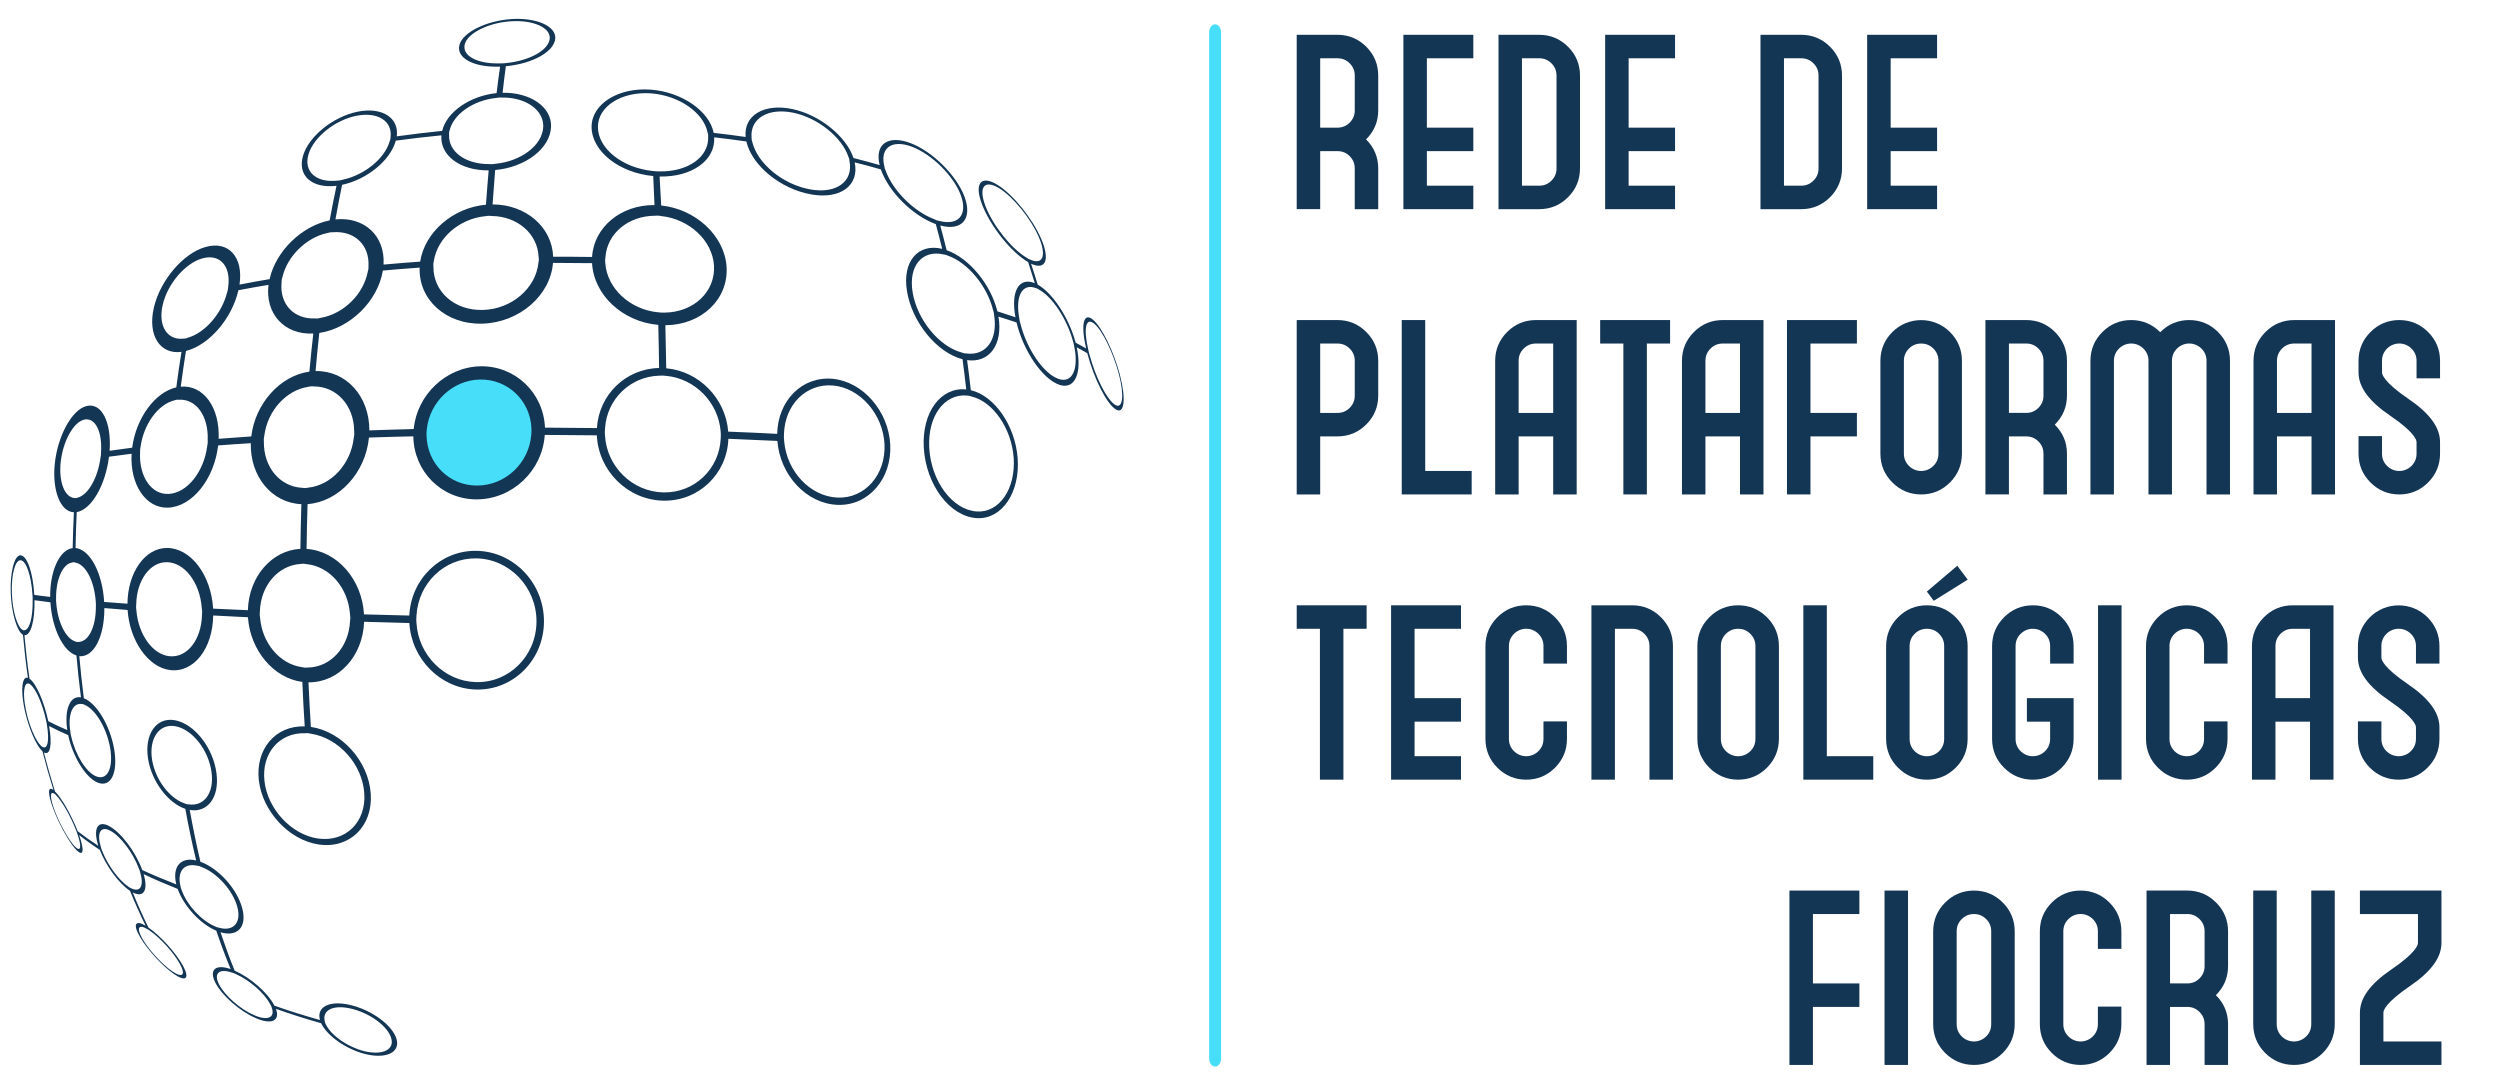 <?xml version="1.0" encoding="utf-8"?>
<!-- Generator: Adobe Illustrator 16.0.0, SVG Export Plug-In . SVG Version: 6.00 Build 0)  -->
<!DOCTYPE svg PUBLIC "-//W3C//DTD SVG 1.1//EN" "http://www.w3.org/Graphics/SVG/1.1/DTD/svg11.dtd">
<svg version="1.1"
	 id="Layer_1" sodipodi:docname="logo_plataformas.svg" inkscape:version="0.91 r13725" xmlns:cc="http://creativecommons.org/ns#" xmlns:inkscape="http://www.inkscape.org/namespaces/inkscape" xmlns:dc="http://purl.org/dc/elements/1.1/" xmlns:svg="http://www.w3.org/2000/svg" xmlns:rdf="http://www.w3.org/1999/02/22-rdf-syntax-ns#" xmlns:sodipodi="http://sodipodi.sourceforge.net/DTD/sodipodi-0.dtd"
	 xmlns="http://www.w3.org/2000/svg" xmlns:xlink="http://www.w3.org/1999/xlink" x="0px" y="0px" width="230px" height="100px"
	 viewBox="35 5 230 100" enable-background="new 35 5 230 100" xml:space="preserve">
<g>
	<g>
		<path fill="#143655" d="M158.048,8.201h-3.75v16.042h2.16v-5.339h1.59c0.443,0,0.812,0.153,1.125,0.465
			c0.312,0.313,0.465,0.682,0.465,1.125v3.75h2.16v-3.75c0-1.029-0.371-1.92-1.1-2.65c-0.006-0.007-0.014-0.012-0.021-0.02
			c0.007-0.007,0.015-0.013,0.021-0.02c0.729-0.73,1.1-1.622,1.1-2.65v-3.204c0-1.029-0.371-1.92-1.1-2.65
			C159.968,8.571,159.076,8.201,158.048,8.201z M156.458,10.362h1.59c0.443,0,0.812,0.153,1.125,0.464
			c0.312,0.314,0.465,0.682,0.465,1.125v3.204c0,0.443-0.153,0.812-0.465,1.125c-0.313,0.312-0.682,0.464-1.125,0.464h-1.59V10.362z
			"/>
		<polygon fill="#143655" points="170.545,22.083 166.272,22.083 166.272,18.904 170.545,18.904 170.545,16.744 166.272,16.744 
			166.272,10.362 170.545,10.362 170.545,8.201 164.113,8.201 164.113,24.243 170.545,24.243 		"/>
		<path fill="#143655" d="M179.26,23.144c0.73-0.729,1.1-1.622,1.1-2.65v-8.542c0-1.029-0.369-1.92-1.1-2.65
			c-0.729-0.729-1.621-1.1-2.649-1.1h-3.749v16.042h3.749C177.639,24.243,178.53,23.874,179.26,23.144z M178.199,20.494
			c0,0.443-0.153,0.812-0.465,1.125c-0.313,0.311-0.682,0.464-1.124,0.464h-1.59V10.362h1.59c0.442,0,0.811,0.153,1.124,0.464
			c0.312,0.314,0.465,0.682,0.465,1.125V20.494z"/>
		<polygon fill="#143655" points="189.105,22.083 184.834,22.083 184.834,18.904 189.105,18.904 189.105,16.744 184.834,16.744 
			184.834,10.362 189.105,10.362 189.105,8.201 182.674,8.201 182.674,24.243 189.105,24.243 		"/>
		<path fill="#143655" d="M203.365,23.144c0.73-0.729,1.1-1.622,1.1-2.65v-8.542c0-1.029-0.369-1.92-1.1-2.65
			c-0.729-0.729-1.621-1.1-2.65-1.1h-3.75v16.042h3.75C201.744,24.243,202.636,23.874,203.365,23.144z M202.305,20.494
			c0,0.443-0.153,0.812-0.466,1.125c-0.313,0.311-0.681,0.464-1.124,0.464h-1.589V10.362h1.589c0.443,0,0.812,0.153,1.124,0.464
			c0.313,0.314,0.466,0.682,0.466,1.125V20.494z"/>
		<polygon fill="#143655" points="213.212,22.083 208.941,22.083 208.941,18.904 213.212,18.904 213.212,16.744 208.941,16.744 
			208.941,10.362 213.212,10.362 213.212,8.201 206.779,8.201 206.779,24.243 213.212,24.243 		"/>
		<path fill="#143655" d="M158.048,34.445h-3.75v16.043h2.16v-5.339h1.59c1.028,0,1.92-0.371,2.65-1.1
			c0.729-0.73,1.1-1.622,1.1-2.65v-3.204c0-1.029-0.371-1.92-1.1-2.65C159.968,34.815,159.076,34.445,158.048,34.445z
			 M156.458,36.606h1.59c0.443,0,0.812,0.153,1.125,0.464c0.312,0.313,0.465,0.682,0.465,1.125v3.204
			c0,0.443-0.153,0.812-0.465,1.125c-0.313,0.311-0.682,0.464-1.125,0.464h-1.59V36.606z"/>
		<polygon fill="#143655" points="170.394,48.327 166.121,48.327 166.121,34.445 163.96,34.445 163.96,50.488 170.394,50.488 		"/>
		<path fill="#143655" d="M174.715,45.149h3.179v5.339h2.161V34.445h-3.751c-1.028,0-1.92,0.37-2.648,1.1
			c-0.729,0.73-1.1,1.621-1.1,2.65v12.293h2.159V45.149z M176.304,36.606h1.59v6.382h-3.179v-4.793c0-0.443,0.152-0.812,0.465-1.125
			C175.492,36.759,175.86,36.606,176.304,36.606z"/>
		<polygon fill="#143655" points="184.35,50.488 186.511,50.488 186.511,36.606 188.647,36.606 188.647,34.445 182.215,34.445 
			182.215,36.606 184.35,36.606 		"/>
		<path fill="#143655" d="M191.9,45.149h3.18v5.339h2.16V34.445h-3.75c-1.028,0-1.919,0.37-2.649,1.1
			c-0.729,0.73-1.101,1.621-1.101,2.65v12.293h2.16V45.149z M193.49,36.606h1.59v6.382h-3.18v-4.793
			c0-0.443,0.155-0.812,0.466-1.125C192.679,36.759,193.047,36.606,193.49,36.606z"/>
		<polygon fill="#143655" points="199.402,50.488 201.563,50.488 201.563,45.149 205.835,45.149 205.835,42.988 201.563,42.988 
			201.563,36.606 205.835,36.606 205.835,34.445 199.402,34.445 		"/>
		<path fill="#143655" d="M209.098,35.545c-0.729,0.73-1.101,1.621-1.101,2.65v8.543c0,1.028,0.371,1.92,1.101,2.65
			c0.73,0.73,1.621,1.101,2.649,1.101c1.029,0,1.921-0.371,2.65-1.101c0.73-0.729,1.1-1.622,1.1-2.65v-8.543
			c0-1.029-0.369-1.92-1.1-2.65C212.938,34.085,210.557,34.085,209.098,35.545z M210.158,38.195c0-0.443,0.154-0.812,0.465-1.125
			c0.313-0.312,0.681-0.464,1.124-0.464c0.444,0,0.813,0.153,1.125,0.464c0.313,0.313,0.465,0.682,0.465,1.125v8.543
			c0,0.443-0.152,0.812-0.465,1.125c-0.627,0.623-1.623,0.623-2.249,0c-0.311-0.313-0.465-0.682-0.465-1.125V38.195z"/>
		<path fill="#143655" d="M219.821,45.149h1.588c0.445,0,0.813,0.153,1.126,0.464c0.312,0.313,0.464,0.681,0.464,1.125v3.75h2.161
			v-3.75c0-1.029-0.371-1.92-1.101-2.65c-0.004-0.007-0.012-0.013-0.02-0.02c0.008-0.007,0.016-0.012,0.02-0.019
			c0.729-0.73,1.101-1.622,1.101-2.65v-3.204c0-1.029-0.371-1.92-1.101-2.65s-1.621-1.1-2.65-1.1h-3.75v16.043h2.162V45.149z
			 M222.999,41.398c0,0.443-0.152,0.812-0.464,1.125c-0.313,0.311-0.681,0.464-1.126,0.464h-1.588v-6.382h1.588
			c0.445,0,0.813,0.153,1.126,0.464c0.312,0.313,0.464,0.682,0.464,1.125V41.398z"/>
		<path fill="#143655" d="M236.41,34.445c-1.028,0-1.92,0.37-2.65,1.1c-0.006,0.005-0.012,0.012-0.02,0.02
			c-0.008-0.008-0.012-0.015-0.02-0.02c-0.729-0.73-1.622-1.1-2.65-1.1c-1.027,0-1.92,0.37-2.649,1.1s-1.1,1.621-1.1,2.65v12.293
			h2.16V38.195c0-0.443,0.152-0.812,0.465-1.125c0.626-0.623,1.623-0.623,2.249,0c0.312,0.313,0.465,0.682,0.465,1.125v12.293h2.16
			V38.195c0-0.443,0.153-0.812,0.465-1.125c0.626-0.623,1.623-0.623,2.249,0c0.312,0.313,0.465,0.682,0.465,1.125v12.293h2.16
			V38.195c0-1.029-0.369-1.92-1.1-2.65C238.331,34.815,237.439,34.445,236.41,34.445z"/>
		<path fill="#143655" d="M243.422,35.545c-0.729,0.73-1.1,1.621-1.1,2.65v12.293h2.16v-5.339h3.179v5.339h2.161V34.445h-3.751
			C245.043,34.445,244.151,34.815,243.422,35.545z M246.071,36.606h1.59v6.382h-3.179v-4.793c0-0.443,0.153-0.812,0.465-1.125
			C245.261,36.759,245.629,36.606,246.071,36.606z"/>
		<path fill="#143655" d="M259.484,39.809v-1.614c0-1.029-0.369-1.92-1.1-2.65s-1.622-1.1-2.651-1.1s-1.92,0.37-2.648,1.1
			c-0.73,0.73-1.101,1.621-1.101,2.65v1.068c0,1.344,0.95,2.645,2.907,3.976c2.256,1.534,2.432,2.249,2.432,2.431v1.068
			c0,0.443-0.154,0.812-0.465,1.125c-0.625,0.623-1.623,0.623-2.25,0c-0.31-0.313-0.463-0.682-0.463-1.125v-1.614h-2.161v1.614
			c0,1.028,0.37,1.92,1.101,2.65c0.729,0.73,1.619,1.101,2.648,1.101s1.921-0.371,2.651-1.101c0.73-0.729,1.1-1.622,1.1-2.65V45.67
			c0-1.343-0.949-2.645-2.909-3.975c-2.256-1.535-2.43-2.249-2.43-2.432v-1.068c0-0.443,0.153-0.812,0.463-1.125
			c0.627-0.623,1.625-0.623,2.25,0c0.311,0.313,0.465,0.682,0.465,1.125v1.614H259.484z"/>
		<polygon fill="#143655" points="154.298,62.848 156.434,62.848 156.434,76.73 158.594,76.73 158.594,62.848 160.729,62.848 
			160.729,60.688 154.298,60.688 		"/>
		<polygon fill="#143655" points="169.411,74.57 165.141,74.57 165.141,71.392 169.411,71.392 169.411,69.23 165.141,69.23 
			165.141,62.848 169.411,62.848 169.411,60.688 162.98,60.688 162.98,76.73 169.411,76.73 		"/>
		<path fill="#143655" d="M179.16,72.98v-1.614H177v1.614c0,0.443-0.153,0.812-0.465,1.125c-0.626,0.623-1.623,0.623-2.249,0
			c-0.312-0.313-0.465-0.682-0.465-1.125v-8.543c0-0.443,0.153-0.812,0.465-1.125c0.626-0.622,1.623-0.622,2.249,0
			c0.312,0.313,0.465,0.682,0.465,1.125v1.614h2.16v-1.614c0-1.029-0.369-1.92-1.1-2.65c-0.729-0.73-1.62-1.1-2.65-1.1
			c-1.027,0-1.92,0.369-2.649,1.1s-1.1,1.621-1.1,2.65v8.543c0,1.028,0.37,1.92,1.1,2.65c0.729,0.729,1.622,1.1,2.649,1.1
			c1.03,0,1.921-0.371,2.65-1.1C178.791,74.9,179.16,74.009,179.16,72.98z"/>
		<path fill="#143655" d="M188.91,76.73V64.438c0-1.029-0.37-1.92-1.1-2.65c-0.731-0.73-1.622-1.1-2.65-1.1h-3.75V76.73h2.161
			V62.848h1.589c0.443,0,0.812,0.153,1.125,0.465c0.312,0.313,0.465,0.682,0.465,1.125V76.73H188.91z"/>
		<path fill="#143655" d="M198.66,72.98v-8.543c0-1.029-0.371-1.92-1.101-2.65c-0.73-0.73-1.622-1.1-2.649-1.1
			c-1.029,0-1.921,0.369-2.649,1.1c-0.731,0.73-1.103,1.621-1.103,2.65v8.543c0,1.028,0.371,1.92,1.103,2.65
			c0.729,0.729,1.62,1.1,2.649,1.1c1.027,0,1.919-0.371,2.649-1.1C198.289,74.9,198.66,74.009,198.66,72.98z M193.32,64.438
			c0-0.443,0.153-0.812,0.464-1.125c0.314-0.312,0.683-0.465,1.126-0.465s0.812,0.153,1.124,0.465
			c0.312,0.313,0.465,0.682,0.465,1.125v8.543c0,0.443-0.153,0.812-0.465,1.125c-0.626,0.623-1.622,0.623-2.25,0
			c-0.311-0.313-0.464-0.682-0.464-1.125V64.438z"/>
		<polygon fill="#143655" points="200.908,60.688 200.908,76.73 207.341,76.73 207.341,74.57 203.068,74.57 203.068,60.688 		"/>
		<path fill="#143655" d="M212.273,60.688c-1.029,0-1.922,0.369-2.65,1.1c-0.73,0.73-1.1,1.621-1.1,2.65v8.543
			c0,1.028,0.369,1.92,1.1,2.65c0.729,0.729,1.621,1.1,2.65,1.1c1.028,0,1.92-0.371,2.649-1.1c0.729-0.73,1.1-1.622,1.1-2.65v-8.543
			c0-1.029-0.37-1.92-1.1-2.65S213.302,60.688,212.273,60.688z M210.684,64.438c0-0.443,0.152-0.812,0.465-1.125
			c0.313-0.312,0.682-0.465,1.125-0.465c0.442,0,0.811,0.153,1.124,0.465c0.311,0.313,0.465,0.682,0.465,1.125v8.543
			c0,0.443-0.154,0.812-0.465,1.125c-0.626,0.623-1.623,0.623-2.249,0c-0.313-0.313-0.465-0.682-0.465-1.125V64.438z"/>
		<path fill="#143655" d="M222.023,60.688c-1.029,0-1.922,0.369-2.65,1.1c-0.73,0.73-1.101,1.621-1.101,2.65v8.543
			c0,1.028,0.37,1.92,1.101,2.65c0.729,0.729,1.621,1.1,2.65,1.1c1.028,0,1.919-0.371,2.649-1.1c0.729-0.73,1.1-1.622,1.1-2.65
			v-3.75h-4.297v2.161h2.136v1.589c0,0.443-0.153,0.812-0.464,1.125c-0.626,0.623-1.623,0.623-2.25,0
			c-0.312-0.313-0.464-0.682-0.464-1.125v-8.543c0-0.443,0.152-0.812,0.464-1.125c0.627-0.622,1.624-0.622,2.25,0
			c0.311,0.313,0.464,0.682,0.464,1.125v1.614h2.161v-1.614c0-1.029-0.37-1.92-1.1-2.65
			C223.942,61.057,223.052,60.688,222.023,60.688z"/>
		<rect x="228.021" y="60.688" fill="#143655" width="2.161" height="16.043"/>
		<path fill="#143655" d="M236.182,60.688c-1.029,0-1.92,0.369-2.65,1.1c-0.729,0.73-1.1,1.621-1.1,2.65v8.543
			c0,1.028,0.37,1.92,1.1,2.65c0.73,0.729,1.621,1.1,2.65,1.1c1.028,0,1.92-0.371,2.65-1.1c0.729-0.73,1.1-1.622,1.1-2.65v-1.614
			h-2.16v1.614c0,0.443-0.152,0.812-0.465,1.125c-0.626,0.623-1.623,0.623-2.25,0c-0.312-0.313-0.464-0.682-0.464-1.125v-8.543
			c0-0.443,0.152-0.812,0.464-1.125c0.627-0.622,1.624-0.622,2.25,0c0.313,0.313,0.465,0.682,0.465,1.125v1.614h2.16v-1.614
			c0-1.029-0.371-1.92-1.1-2.65C238.102,61.057,237.21,60.688,236.182,60.688z"/>
		<path fill="#143655" d="M243.281,61.787c-0.729,0.73-1.101,1.621-1.101,2.65V76.73h2.162v-5.339h3.179v5.339h2.16V60.688h-3.75
			C244.902,60.688,244.011,61.057,243.281,61.787z M245.932,62.848h1.59v6.383h-3.179v-4.793c0-0.443,0.152-0.812,0.463-1.125
			C245.121,63.001,245.488,62.848,245.932,62.848z"/>
		<path fill="#143655" d="M253.029,61.787c-0.73,0.73-1.1,1.621-1.1,2.65v1.068c0,1.344,0.95,2.645,2.907,3.975
			c2.256,1.535,2.432,2.249,2.432,2.432v1.068c0,0.443-0.154,0.812-0.465,1.125c-0.627,0.623-1.623,0.623-2.25,0
			c-0.311-0.313-0.464-0.682-0.464-1.125v-1.614h-2.16v1.614c0,1.028,0.369,1.92,1.1,2.65c0.729,0.729,1.62,1.1,2.649,1.1
			c1.027,0,1.921-0.371,2.651-1.1c0.729-0.73,1.1-1.622,1.1-2.65v-1.068c0-1.343-0.949-2.645-2.909-3.977
			c-2.255-1.533-2.431-2.247-2.431-2.43v-1.068c0-0.443,0.153-0.812,0.464-1.125c0.627-0.622,1.623-0.622,2.25,0
			c0.311,0.313,0.465,0.682,0.465,1.125v1.614h2.161v-1.614c0-1.029-0.371-1.92-1.1-2.65
			C256.87,60.328,254.489,60.328,253.029,61.787z"/>
		<polygon fill="#143655" points="199.629,102.974 201.789,102.974 201.789,97.635 206.062,97.635 206.062,95.475 201.789,95.475 
			201.789,89.092 206.062,89.092 206.062,86.932 199.629,86.932 		"/>
		<rect x="208.377" y="86.932" fill="#143655" width="2.161" height="16.042"/>
		<path fill="#143655" d="M216.604,86.932c-1.029,0-1.921,0.37-2.65,1.101c-0.73,0.729-1.101,1.621-1.101,2.649v8.543
			c0,1.029,0.37,1.921,1.101,2.649c0.729,0.73,1.621,1.1,2.65,1.1c1.028,0,1.92-0.369,2.65-1.1c0.729-0.729,1.099-1.62,1.099-2.649
			v-8.543c0-1.028-0.37-1.92-1.099-2.649C218.523,87.302,217.632,86.932,216.604,86.932z M215.014,90.682
			c0-0.443,0.153-0.812,0.464-1.124c0.313-0.312,0.682-0.466,1.126-0.466c0.442,0,0.812,0.154,1.125,0.466
			c0.311,0.313,0.463,0.681,0.463,1.124v8.543c0,0.442-0.152,0.812-0.463,1.124c-0.628,0.623-1.624,0.623-2.251,0
			c-0.311-0.313-0.464-0.682-0.464-1.124V90.682z"/>
		<path fill="#143655" d="M226.416,86.932c-1.028,0-1.92,0.37-2.65,1.101c-0.729,0.729-1.1,1.621-1.1,2.649v8.543
			c0,1.029,0.371,1.921,1.1,2.649c0.73,0.73,1.622,1.1,2.65,1.1c1.029,0,1.921-0.369,2.65-1.1c0.729-0.729,1.101-1.62,1.101-2.649
			V97.61h-2.161v1.614c0,0.442-0.153,0.812-0.464,1.124c-0.628,0.623-1.624,0.623-2.251,0c-0.311-0.313-0.465-0.682-0.465-1.124
			v-8.543c0-0.443,0.154-0.812,0.465-1.124c0.627-0.624,1.623-0.624,2.251,0c0.311,0.313,0.464,0.681,0.464,1.124v1.614h2.161
			v-1.614c0-1.028-0.371-1.92-1.101-2.649C228.337,87.302,227.445,86.932,226.416,86.932z"/>
		<path fill="#143655" d="M236.232,86.932h-3.75v16.042h2.16v-5.339h1.59c0.442,0,0.811,0.154,1.124,0.465
			c0.313,0.313,0.465,0.682,0.465,1.125v3.749h2.161v-3.749c0-1.028-0.371-1.92-1.101-2.65c-0.005-0.006-0.013-0.012-0.02-0.02
			c0.007-0.006,0.015-0.012,0.02-0.02c0.729-0.729,1.101-1.62,1.101-2.65v-3.203c0-1.028-0.371-1.92-1.101-2.649
			C238.151,87.302,237.261,86.932,236.232,86.932z M234.643,89.092h1.59c0.442,0,0.811,0.154,1.124,0.466
			c0.313,0.313,0.465,0.681,0.465,1.124v3.203c0,0.443-0.152,0.813-0.465,1.125c-0.313,0.313-0.682,0.465-1.124,0.465h-1.59V89.092z
			"/>
		<path fill="#143655" d="M247.636,99.225c0,0.442-0.152,0.812-0.464,1.124c-0.627,0.623-1.624,0.623-2.25,0
			c-0.311-0.313-0.465-0.682-0.465-1.124V86.932h-2.16v12.293c0,1.029,0.37,1.921,1.1,2.649c0.73,0.73,1.622,1.1,2.65,1.1
			c1.029,0,1.921-0.369,2.649-1.1c0.73-0.729,1.101-1.62,1.101-2.649V86.932h-2.161V99.225z"/>
		<path fill="#143655" d="M252.113,89.092h5.339v2.658c0,0.183-0.178,0.897-2.432,2.431c-1.958,1.332-2.907,2.632-2.907,3.977v4.816
			h7.5v-2.16h-5.34v-2.656c0-0.185,0.175-0.896,2.431-2.432c1.958-1.331,2.909-2.632,2.909-3.976v-4.818h-7.5V89.092z"/>
		<polygon fill="#143655" points="215.067,57.05 212.273,59.423 212.904,60.276 216.03,58.326 		"/>
	</g>
	<g id="g2484_4_" transform="matrix(0.325,0,0,0.442,10.406,-65.229)">
		<path id="path2486_4_" inkscape:connector-curvature="0" fill="#47DEF9" d="M419.644,380.886c-0.944,0-1.687-0.757-1.687-1.687
			V165.644c0-0.934,0.743-1.692,1.687-1.692c0.938,0,1.694,0.762,1.694,1.692v213.555
			C421.339,380.129,420.582,380.886,419.644,380.886z"/>
	</g>
	<g id="g2470_6_" transform="matrix(0.415,0,0,0.423,-12.091,-58.687)">
		<path id="path2472_6_" inkscape:connector-curvature="0" fill="#47DEF9" d="M232.642,243.565
			c-0.319-6.711-5.866-11.943-12.738-11.804c-6.758,0.111-12.491,5.465-13.17,12.071c-0.026,0.261-0.054,0.529-0.066,0.791
			c-0.02,0.264,0.004,0.52,0.008,0.789c0.141,6.731,5.579,12.116,12.51,12.108c7.013,0.003,12.899-5.512,13.419-12.372
			c0.024-0.262,0.039-0.519,0.055-0.777C232.662,244.096,232.644,243.825,232.642,243.565z"/>
		<path id="path2474_6_" inkscape:connector-curvature="0" fill="#143655" d="M361.766,232.149
			c-1.335-5.022-3.99-10.373-5.958-12.026c-2.128-1.785-2.8,0.963-1.555,6.223c-0.744-0.417-1.515-0.842-2.32-1.259
			c-1.472-5.377-5.099-10.804-8.416-12.624c-0.48-1.54-0.957-3.051-1.472-4.551c3.267,1.523,4.234-0.906,2.247-5.409
			c-1.946-4.419-6.213-9.607-9.65-11.715c-3.673-2.244-5.297-0.408-3.434,4.303c1.906,4.805,6.453,10.344,10.193,12.477
			c0.495,1.5,0.988,3.044,1.471,4.586c-3.477-1.427-5.384,1.725-4.286,7.409c-1.304-0.441-2.64-0.868-4.01-1.292
			c-1.456-5.878-6.288-11.6-11.247-13.298c-0.454-1.824-0.927-3.619-1.415-5.372c4.829,1.288,7.189-1.483,5.374-6.262
			c-1.768-4.638-7.065-9.821-11.95-11.647c-4.991-1.86-8.016,0.231-6.857,4.769c-1.909-0.525-3.832-1.047-5.799-1.531
			c-1.599-4.71-7.483-9.4-13.561-10.652c-6.263-1.299-10.828,1.393-10.349,6.073c-2.33-0.329-4.688-0.632-7.08-0.888
			c-0.98-4.773-7.108-8.926-14.008-9.409c-7.192-0.498-13.082,3.14-13.064,8.126c0.026,5.271,6.091,9.975,13.661,10.669
			c0.089,2.065,0.195,4.163,0.287,6.316c-7.429-0.075-13.439,4.793-13.84,11.284c-2.871-0.039-5.76-0.061-8.631-0.044
			c-0.226-6.459-6.062-11.384-13.426-11.384c0.191-2.565,0.374-5.056,0.573-7.481c6.695-0.578,12.215-4.698,12.39-9.384
			c0.195-4.322-4.606-7.536-10.741-7.42c0.229-2.015,0.467-3.943,0.724-5.773c5.9-0.534,10.775-3.169,10.955-6.073
			c0.173-2.674-4.267-4.57-9.879-4.176c-5.558,0.414-10.653,2.922-11.37,5.614c-0.777,2.888,3.234,4.931,9.013,4.724
			c-0.272,1.819-0.53,3.748-0.777,5.76c-5.905,0.581-11.07,4.116-12.064,8.214c-3.402,0.344-6.761,0.732-10.067,1.186
			c0.537-4.043-3.241-6.426-8.654-5.366c-5.441,1.078-10.838,5.342-12.118,9.572c-1.313,4.348,1.962,7.189,7.416,6.553
			c-0.53,2.422-1.04,4.947-1.522,7.519c-6.224,1.23-11.947,6.724-13.309,12.776c-2.27,0.374-4.501,0.778-6.67,1.192
			c0.9-6.002-2.438-9.624-7.566-8.174c-4.958,1.39-10.047,7.283-11.431,13.215c-1.403,5.969,1.327,10.208,6.132,9.589
			c-0.421,2.535-0.804,5.104-1.151,7.721c-4.713,1.037-8.941,6.712-9.78,13.119c-1.731,0.214-3.404,0.441-5.005,0.672
			c0.454-6.315-1.826-10.634-5.211-9.708c-3.164,0.864-6.273,6.427-6.933,12.44c-0.648,5.909,1.254,10.554,4.229,10.636
			c-0.138,2.592-0.221,5.201-0.272,7.807c-2.872,0.314-5.043,4.903-4.987,10.607c-1.244-0.131-2.432-0.288-3.524-0.434
			c-0.276-4.784-1.584-8.598-3.071-8.614c-1.344-0.012-2.332,3.69-2.148,8.268c0.189,4.405,1.409,8.326,2.709,9.013
			c0.285,3.164,0.649,6.276,1.107,9.371c-1.276-0.434-1.665,2.431-0.817,6.564c0.83,4.057,2.607,8.167,4.035,9.408
			c0.735,2.862,1.55,5.685,2.43,8.421c-1.3-0.996-1.3,0.872,0.031,4.253c1.323,3.418,3.581,7.327,5.081,8.827
			c1.545,1.513,1.801,0.088,0.582-3.289c1.402,1.107,2.931,2.173,4.588,3.231c1.396,3.533,4.241,7.321,6.685,8.9
			c1.102,2.645,2.255,5.166,3.468,7.59c-2.332-1.347-2.874-0.242-1.205,2.507c1.642,2.747,4.951,6.29,7.469,7.985
			c2.641,1.794,3.596,1.043,2.015-1.787c-1.584-2.848-4.992-6.497-7.656-8.31c-1.211-2.419-2.375-4.97-3.477-7.627
			c2.409,1.229,3.484-0.447,2.418-3.981c2.363,1.112,4.9,2.182,7.542,3.213c1.377,3.748,5.008,7.632,8.562,9.085
			c1.008,2.95,2.076,5.722,3.19,8.354c-3.381-1.153-4.864,0.138-3.381,2.98c1.468,2.791,5.437,6.218,8.963,7.687
			c3.489,1.495,5.444,0.577,4.449-2.02c3.213,1.126,6.571,2.166,10.026,3.13c1.321,2.756,5.575,5.685,9.854,6.716
			c4.544,1.086,7.667-0.358,6.878-3.208c-0.853-3.072-5.582-6.453-10.474-7.526c-4.551-0.983-7.327,0.521-6.517,3.317
			c-3.48-0.959-6.855-1.99-10.093-3.114c-1.474-2.818-5.266-6.084-8.818-7.62c-1.105-2.634-2.139-5.439-3.139-8.352
			c3.706,1.079,5.913-1.093,4.833-5.159c-1.127-4.274-5.259-8.734-9.295-10.181c-0.856-3.607-1.65-7.374-2.367-11.265
			c3.967,0.669,6.637-2.745,5.935-7.964c-0.733-5.625-4.941-10.817-9.29-11.564c-4.108-0.664-6.717,3.102-5.885,8.37
			c0.786,4.936,4.423,9.662,8.26,10.919c0.726,3.859,1.524,7.613,2.404,11.216c-3.502-0.81-5.356,1.462-4.393,5.219
			c-2.659-1.013-5.198-2.055-7.562-3.134c-1.482-4.02-4.791-8.308-7.472-9.627c-2.512-1.22-3.428,0.77-2.263,4.366
			c-1.634-1.038-3.173-2.106-4.567-3.178c-1.381-3.471-3.54-7.191-5.032-8.647c-0.882-2.756-1.708-5.591-2.451-8.485
			c1.375,0.784,1.879-1.642,1.148-5.741c1.293,0.673,2.71,1.328,4.22,1.97c1.02,4.652,3.834,9.17,6.453,10.296
			c2.948,1.239,4.648-1.956,3.751-7.205c-0.895-5.136-3.862-9.989-6.727-11.112c-0.4-3.012-0.732-6.064-1.008-9.145
			c3.192,0.295,5.59-4.228,5.553-10.462c1.645,0.145,3.374,0.281,5.155,0.415c0.447,6.696,4.576,12.498,9.425,13.07
			c5.239,0.625,9.444-4.641,9.55-11.871c2.503,0.136,5.074,0.261,7.702,0.385c0.488,7.168,5.678,13.255,12.058,14.065
			c0.141,3.259,0.313,6.476,0.527,9.668c-6.468-0.219-10.96,4.931-10.168,11.735c0.79,6.772,6.706,13.004,13.266,13.949
			c6.834,0.994,12.051-3.949,11.542-11.057c-0.516-7.127-6.446-13.518-13.274-14.514c-0.209-3.194-0.381-6.421-0.53-9.692
			c6.675,0.06,12.041-5.635,12.336-13.172c3.291,0.104,6.631,0.196,10.026,0.274c0.463,7.828,6.897,14.24,14.743,14.459
			c8.242,0.242,15.042-6.368,15.099-14.727c0.055-8.432-6.738-15.384-15.093-15.439c-7.933-0.069-14.385,6.207-14.762,14.078
			c-3.393-0.076-6.731-0.166-10.038-0.256c-0.44-7.634-5.974-13.792-12.736-14.238c0.044-3.26,0.116-6.504,0.223-9.741
			c6.947-0.517,12.863-6.815,13.608-14.48c3.262-0.113,6.546-0.189,9.837-0.264c0.101,7.602,6.226,13.721,14.028,13.713
			c7.944-0.007,14.587-6.237,15.109-14.021c3.854,0.013,7.692,0.048,11.543,0.091c0.362,7.752,6.866,14.089,14.801,14.209
			c7.823,0.121,14.089-5.855,14.36-13.456c3.633,0.136,7.271,0.292,10.863,0.464c0.595,7.479,6.463,13.653,13.361,13.905
			c6.832,0.246,12.036-5.659,11.662-13.087c-0.378-7.306-6.072-13.721-12.771-14.327c-6.733-0.617-12.143,4.699-12.296,11.969
			c-3.575-0.183-7.189-0.347-10.856-0.482c-0.548-7.199-6.472-13.156-13.739-13.776c-0.045-3.178-0.112-6.301-0.191-9.368
			c8.043-0.045,14.053-5.673,13.567-12.756c-0.473-6.744-6.9-12.526-14.494-13.28c-0.122-2.14-0.231-4.244-0.349-6.305
			c7.189,0.149,12.41-3.548,12.098-8.526c2.411,0.271,4.777,0.573,7.134,0.898c1.201,5.21,7.568,10.355,14.375,11.517
			c6.554,1.144,10.711-2.02,9.64-6.965c1.978,0.476,3.901,0.988,5.798,1.528c1.732,4.865,7.035,10.054,12.187,11.901
			c0.486,1.761,0.968,3.557,1.412,5.373c-5.345-1.251-8.891,2.714-7.806,9.211c1.135,6.812,6.632,13.359,12.315,14.806
			c0.298,2.151,0.569,4.34,0.822,6.559c-5.637-0.558-9.848,4.944-9.413,12.652c0.473,8.111,5.793,15.039,11.805,15.346
			c5.536,0.281,9.559-5.587,9.009-13.024c-0.542-7.101-5.122-13.582-10.38-14.803c-0.253-2.2-0.522-4.376-0.833-6.54
			c4.996,0.687,7.984-3.45,6.96-9.46c1.375,0.408,2.694,0.842,3.996,1.265c1.556,6.256,5.763,12.327,9.544,13.576
			c3.417,1.099,5.028-2.574,3.813-8.162c0.814,0.415,1.578,0.838,2.327,1.27c1.509,5.575,4.306,11.044,6.376,12.259
			c1.852,1.087,2.257-2.311,0.88-7.46l0,0l0.011,0.001V232.149L361.766,232.149L361.766,232.149z M331.96,195.447
			c-1.67-4.253-0.256-5.926,3.064-3.915c3.111,1.907,6.995,6.595,8.749,10.605c1.769,4.069,0.882,6.2-2.05,4.827
			c-0.102-0.046-0.163-0.059-0.259-0.091c-0.131-0.073-0.253-0.17-0.387-0.255C337.73,204.692,333.679,199.742,331.96,195.447
			L331.96,195.447z M153.343,360.198c1.39,2.468,0.576,3.155-1.711,1.596c-2.213-1.485-5.108-4.587-6.546-6.988
			c-1.416-2.378-0.964-3.33,1.029-2.184c0.088,0.06,0.174,0.085,0.279,0.152c0.108,0.069,0.233,0.164,0.348,0.249
			C149.04,354.591,151.972,357.744,153.343,360.198z M191.163,369.903c4.214,0.911,8.301,3.845,9.05,6.497
			c0.717,2.486-1.963,3.718-5.936,2.798c-3.688-0.89-7.371-3.402-8.537-5.787c-0.052-0.104-0.14-0.231-0.182-0.353
			c-0.052-0.12-0.049-0.231-0.079-0.346C184.83,370.319,187.245,369.036,191.163,369.903z M173.374,368.965
			c0.067,0.129,0.159,0.251,0.218,0.383c0.049,0.102,0.065,0.215,0.106,0.307c0.82,2.219-0.837,2.989-3.846,1.718
			c-3.072-1.275-6.538-4.265-7.82-6.709c-1.26-2.433,0.022-3.538,2.906-2.56c0.145,0.053,0.266,0.078,0.425,0.138
			c0.156,0.067,0.323,0.145,0.485,0.217C168.87,363.789,172.085,366.568,173.374,368.965z M147.181,315.763
			c-0.728-4.59,1.569-7.86,5.134-7.258c3.775,0.65,7.408,5.18,8.056,10.028c0.613,4.507-1.665,7.482-5.074,6.968
			c-0.161-0.016-0.315-0.007-0.493-0.055c-0.158-0.042-0.319-0.125-0.486-0.178C150.992,324.135,147.863,320.053,147.181,315.763z
			 M166.092,347.838c0.931,3.467-0.919,5.367-4.077,4.495c-0.149-0.053-0.301-0.06-0.466-0.12c-0.161-0.074-0.321-0.148-0.488-0.205
			c-3.013-1.285-6.09-4.551-7.278-7.75c-0.058-0.173-0.146-0.351-0.193-0.51c-0.053-0.168-0.073-0.328-0.115-0.482
			c-0.773-3.181,0.801-5.074,3.763-4.41c0.151,0.032,0.298,0.035,0.454,0.081c0.175,0.058,0.332,0.143,0.501,0.208
			C161.612,340.427,165.107,344.217,166.092,347.838z M144.235,339.394c0.068,0.164,0.141,0.334,0.199,0.503
			c0.052,0.152,0.083,0.302,0.129,0.445c0.88,2.971-0.02,4.398-2.053,3.393c-0.101-0.048-0.198-0.069-0.305-0.143
			c-0.099-0.058-0.212-0.143-0.313-0.212c-2.079-1.386-4.479-4.594-5.702-7.586c-0.066-0.157-0.143-0.304-0.196-0.454
			c-0.058-0.175-0.086-0.318-0.138-0.475c-0.977-3.061-0.163-4.742,1.996-3.663C140.143,332.35,142.926,335.974,144.235,339.394z
			 M130.277,330.999c0.065,0.143,0.133,0.309,0.189,0.468c0.059,0.131,0.089,0.254,0.135,0.371c1.034,2.901,0.823,4.147-0.506,2.855
			c-1.317-1.317-3.298-4.733-4.462-7.733c-1.135-2.938-1.15-4.557-0.045-3.723c0.058,0.044,0.089,0.06,0.152,0.099
			c0.06,0.055,0.139,0.141,0.203,0.221C127.221,324.829,129.079,328.021,130.277,330.999z M258.938,187.816
			c-0.24-0.012-0.493-0.043-0.733-0.066c-6.712-0.657-12.139-4.843-12.182-9.534c-0.047-4.503,5.235-7.789,11.733-7.355
			c6.209,0.447,11.668,4.175,12.561,8.454c0.034,0.155,0.096,0.299,0.133,0.462c0.015,0.164,0.013,0.324,0.013,0.488
			c0.219,4.417-4.46,7.69-10.803,7.574C259.411,187.829,259.177,187.827,258.938,187.816z M259.584,230.598
			c-7.362,0.143-13.336,5.784-13.784,13.067c-3.85-0.048-7.696-0.083-11.514-0.098c-0.321-7.572-6.581-13.481-14.314-13.341
			c-7.612,0.156-14.079,6.208-14.784,13.649c-3.315,0.076-6.59,0.186-9.831,0.292c0.011-7.47-5.183-13.045-11.928-12.901
			c0.247-2.805,0.526-5.565,0.827-8.287c6.839-1.016,12.977-6.923,14.092-13.574c2.698-0.241,5.415-0.447,8.154-0.642
			c-0.266,6.94,5.796,12.4,13.865,12.191c8.225-0.224,15.12-6.117,15.699-13.217c2.868,0.001,5.757,0.028,8.656,0.062
			c0.394,6.913,6.77,12.759,14.685,13.42C259.476,224.296,259.547,227.415,259.584,230.598z M273.226,244.346
			c0.018,0.251,0.041,0.517,0.047,0.782c-0.004,0.27-0.013,0.529-0.027,0.79c-0.298,6.636-5.796,11.843-12.653,11.741
			c-6.941-0.11-12.622-5.639-13.005-12.402c-0.027-0.258-0.036-0.513-0.035-0.774c0.002-0.27,0.019-0.537,0.051-0.803
			c0.422-6.328,5.6-11.226,12.011-11.413c0.261-0.009,0.527-0.023,0.794-0.015c0.272,0.012,0.537,0.035,0.797,0.063
			C267.548,232.915,272.706,238.081,273.226,244.346z M231.293,244.394c-0.002,0.232-0.021,0.466-0.048,0.706
			c-0.466,6.142-5.719,11.067-12.02,11.065c-6.194,0.02-11.053-4.811-11.189-10.829c-0.005-0.236-0.016-0.472-0.013-0.713
			c0.013-0.239,0.039-0.464,0.068-0.708c0.61-5.912,5.738-10.71,11.793-10.806c6.145-0.118,11.121,4.561,11.399,10.57
			C231.283,243.91,231.296,244.151,231.293,244.394z M192.011,245.048c-0.011,0.272-0.096,0.532-0.12,0.789
			c-0.652,5.653-4.984,10.258-10.114,10.787c-0.238,0.02-0.467,0.085-0.694,0.091c-0.241-0.003-0.457-0.055-0.684-0.061
			c-4.882-0.276-8.465-4.491-8.428-9.897c0.001-0.256-0.029-0.483-0.019-0.731c0.015-0.261,0.086-0.495,0.122-0.752
			c0.697-5.356,4.828-9.843,9.681-10.576c0.227-0.022,0.449-0.101,0.676-0.115c0.24-0.006,0.459,0.02,0.692,0.023
			c4.997,0.028,8.802,4.148,8.864,9.665C191.985,244.544,192.021,244.779,192.011,245.048z M176.094,210.787
			c1.087-4.517,5.296-8.574,9.939-9.54c0.221-0.048,0.418-0.113,0.641-0.153c0.228-0.028,0.429-0.005,0.653-0.024
			c4.703-0.355,8.069,2.747,7.837,7.331c-0.011,0.206,0.005,0.404-0.014,0.63c-0.028,0.228-0.108,0.436-0.154,0.658
			c-0.941,4.872-5.381,9.145-10.369,9.987c-0.233,0.036-0.449,0.119-0.686,0.142c-0.228,0.021-0.423-0.005-0.656,0.001
			c-4.704,0.18-7.834-3.164-7.395-7.762c0.021-0.223,0.002-0.421,0.039-0.64C175.962,211.198,176.048,210.992,176.094,210.787z
			 M232.934,207.073c-0.009,0.223-0.086,0.446-0.105,0.673c-0.579,5.508-5.924,10.059-12.309,10.224
			c-6.31,0.181-11.022-4.004-10.962-9.41c0-0.224-0.036-0.442-0.016-0.663c0.019-0.211,0.086-0.426,0.121-0.652
			c0.814-4.975,5.646-9.092,11.33-9.656c0.247-0.018,0.493-0.082,0.741-0.089c0.269-0.017,0.493,0.033,0.746,0.037
			c5.726,0.08,10.17,3.87,10.392,8.88C232.888,206.644,232.95,206.842,232.934,207.073z M271.754,208.308
			c0.352,5.653-4.441,10.124-10.829,10.239c-0.254,0.006-0.525,0.014-0.78,0c-0.269-0.012-0.528-0.043-0.794-0.065
			c-6.245-0.597-11.274-5.191-11.688-10.643c-0.021-0.223-0.047-0.449-0.047-0.684c-0.012-0.219,0.065-0.434,0.075-0.646
			c0.353-5.164,5.059-8.996,10.979-9.028c0.251,0.003,0.494-0.038,0.756-0.022c0.238,0.012,0.486,0.089,0.734,0.108
			C266.285,198.233,271.409,202.872,271.754,208.308L271.754,208.308L271.754,208.308z M213.029,179.322
			c0.039-0.155,0.101-0.307,0.138-0.471c0.869-3.475,5.243-6.472,10.268-6.98c0.209-0.037,0.436-0.081,0.663-0.098
			c0.235-0.012,0.454,0.002,0.668,0.005c5.249-0.075,9.306,2.694,9.136,6.414c-0.211,3.969-4.878,7.429-10.547,7.984
			c-0.24,0.022-0.469,0.07-0.734,0.087c-0.234,0.014-0.456-0.014-0.696-0.016c-5.314,0.023-9.105-2.739-8.896-6.431
			C213.036,179.651,213.005,179.497,213.029,179.322L213.029,179.322z M216.502,160.198c0.603-2.394,5.134-4.652,10.086-4.999
			c5.001-0.354,8.938,1.333,8.755,3.736c-0.203,2.528-4.481,4.834-9.639,5.336c-0.219,0.018-0.426,0.055-0.648,0.06
			c-0.221,0.015-0.414,0.005-0.623,0.012C219.372,164.519,215.844,162.727,216.502,160.198z M192.497,175.74
			c4.723-0.914,8.007,1.161,7.552,4.667c-0.023,0.155-0.002,0.281-0.042,0.437c-0.033,0.176-0.122,0.328-0.168,0.498
			c-1.095,3.69-5.51,7.244-10.291,8.28c-0.216,0.048-0.429,0.127-0.649,0.163c-0.209,0.036-0.388,0.033-0.587,0.054
			c-4.71,0.541-7.573-1.933-6.453-5.689C182.963,180.429,187.71,176.675,192.497,175.74z M189.311,190.758
			c5.553-1.165,10.699-5.307,11.908-9.605c3.317-0.445,6.685-0.827,10.101-1.158c-0.342,4.381,4.175,7.684,10.485,7.624
			c-0.22,2.424-0.415,4.914-0.608,7.465c-7.305,0.639-13.591,5.981-14.574,12.377c-2.74,0.189-5.444,0.409-8.122,0.646
			c0.389-6.248-4.266-10.46-10.667-9.831C188.307,195.707,188.799,193.194,189.311,190.758z M149.527,216.933
			c1.049-4.602,4.995-9.144,8.83-10.182c3.863-1.049,6.341,1.686,5.703,6.193c-0.023,0.176-0.026,0.37-0.068,0.572
			c-0.034,0.215-0.114,0.42-0.173,0.633c-1.157,4.571-4.858,8.77-8.655,9.846c-0.173,0.057-0.35,0.134-0.522,0.181
			c-0.162,0.028-0.303,0.017-0.457,0.033C150.556,224.629,148.483,221.479,149.527,216.933z M154.696,226.894
			c5.139-1.285,10.195-7.021,11.631-13.211c2.172-0.408,4.394-0.801,6.667-1.167c-0.772,6.269,3.506,10.911,9.932,10.583
			c-0.318,2.725-0.6,5.488-0.863,8.286c-6.474,0.87-12.038,6.96-12.88,14.091c-2.477,0.171-4.885,0.338-7.234,0.519
			c0.276-6.863-3.388-11.759-8.405-11.341C153.901,232.028,154.282,229.439,154.696,226.894z M144.536,248.359
			c0.02-0.232,0.078-0.444,0.106-0.671c0.704-4.925,3.905-9.218,7.534-10.063c0.165-0.036,0.319-0.11,0.49-0.13
			c0.18-0.017,0.34,0.013,0.509,0.005c3.783-0.201,6.506,3.506,6.346,8.691c-0.007,0.241,0.016,0.464-0.005,0.707
			c-0.015,0.244-0.083,0.48-0.114,0.728c-0.727,5.545-4.431,10.148-8.529,10.359c-3.854,0.196-6.586-3.776-6.351-8.954
			C144.533,248.8,144.514,248.581,144.536,248.359z M126.928,251.054c0.489-4.51,2.817-8.633,5.17-9.218
			c2.44-0.588,4.063,2.521,3.774,7.028c-0.008,0.228-0.002,0.413-0.019,0.64c-0.028,0.21-0.073,0.424-0.109,0.647
			c-0.595,4.408-2.781,8.105-5.094,8.655c-0.112,0.029-0.219,0.093-0.334,0.103c-0.112,0.006-0.188-0.023-0.288-0.024
			C127.843,258.788,126.454,255.409,126.928,251.054z M134.725,282.633c-0.014,4.41-1.69,7.618-3.95,7.547
			c-0.107-0.009-0.219,0.021-0.313,0.005c-0.115-0.018-0.214-0.069-0.32-0.115c-2.099-0.657-3.881-4.209-4.197-8.331
			c-0.018-0.212-0.034-0.408-0.047-0.613c-0.018-0.21,0.006-0.394,0.006-0.593c-0.006-4.126,1.542-7.381,3.619-7.639
			c0.108-0.012,0.203-0.069,0.312-0.048c0.106,0,0.216,0.053,0.33,0.074c2.289,0.376,4.209,3.962,4.53,8.43
			c0.004,0.212,0.04,0.422,0.042,0.632C134.752,282.202,134.729,282.412,134.725,282.633z M116.107,279.667
			c-0.169-4.039,0.707-7.288,1.895-7.256c1.276,0.042,2.404,3.356,2.664,7.477c0.006,0.189,0.032,0.374,0.042,0.577
			c0.005,0.187-0.002,0.364,0.002,0.57c0.076,3.882-0.737,6.684-1.928,6.601c-0.059-0.002-0.102,0.018-0.171,0.005
			c-0.044-0.016-0.099-0.062-0.146-0.097C117.318,286.937,116.256,283.51,116.107,279.667z M119.183,304.789
			c-0.72-3.478-0.399-5.863,0.661-5.552c0.052,0.007,0.101,0.007,0.161,0.032c0.056,0.028,0.118,0.106,0.18,0.152
			c1.222,0.881,2.685,4.188,3.481,7.745c0.045,0.175,0.086,0.341,0.121,0.528c0.039,0.18,0.056,0.334,0.08,0.505
			c0.589,3.393,0.178,5.432-0.953,4.818c-0.062-0.032-0.118-0.035-0.173-0.085c-0.052-0.035-0.106-0.113-0.163-0.15
			C121.363,311.689,119.868,308.244,119.183,304.789z M137.894,313.253c0.762,4.426-0.66,7.164-3.152,6.137
			c-2.218-0.902-4.598-4.726-5.488-8.681c-0.036-0.166-0.096-0.353-0.126-0.537c-0.045-0.191-0.052-0.362-0.078-0.551
			c-0.565-3.72,0.527-6.26,2.549-5.939c0.1,0.012,0.183,0.005,0.29,0.018c0.12,0.035,0.245,0.108,0.352,0.161
			C134.658,304.858,137.14,308.945,137.894,313.253z M131.418,302.224c-2.42-0.415-3.727,2.655-3.025,7.125
			c-1.517-0.63-2.941-1.271-4.217-1.93c-0.931-4.271-2.698-8.241-4.16-9.249c-0.465-3.114-0.835-6.28-1.128-9.459
			c1.389,0.157,2.323-3.098,2.233-7.611c1.086,0.145,2.279,0.302,3.526,0.461c0.363,5.711,2.864,10.695,5.77,11.555
			C130.689,296.188,131.015,299.219,131.418,302.224z M136.566,281.482c-0.387-6.31-3.107-11.387-6.344-11.735
			c0.045-2.605,0.133-5.203,0.263-7.799c3.27-0.577,6.359-5.811,7.153-12.055c1.603-0.22,3.278-0.442,5.008-0.648
			c-0.394,6.684,3.137,11.908,8.081,11.73c5.374-0.212,10.248-6.242,11.101-13.532c2.354-0.176,4.771-0.354,7.242-0.49
			c-0.178,7.228,4.653,12.989,11.21,13.26c-0.101,3.23-0.167,6.468-0.216,9.716c-6.43,0.348-11.44,6.142-11.638,13.345
			c-2.638-0.115-5.208-0.221-7.706-0.339c-0.454-7.341-4.954-13.19-10.235-13.197c-4.889-0.016-8.708,5.381-8.755,12.123
			C139.945,281.727,138.225,281.614,136.566,281.482z M191.137,284.893c0.002,0.279-0.058,0.519-0.068,0.789
			c-0.292,5.678-4.295,9.98-9.332,10.065c-0.232-0.002-0.462,0.037-0.702,0.025c-0.226-0.009-0.45-0.088-0.686-0.122
			c-4.856-0.673-8.776-5.242-9.217-10.732c-0.028-0.261-0.083-0.489-0.08-0.759c-0.012-0.265,0.033-0.503,0.04-0.763
			c0.233-5.505,4.03-9.828,8.91-10.169c0.24-0.005,0.459-0.067,0.697-0.067c0.24,0.005,0.467,0.065,0.696,0.092
			c5.097,0.464,9.23,5.088,9.66,10.838C191.066,284.354,191.126,284.624,191.137,284.893z M143.641,282.665
			c-0.006-0.231,0.028-0.447,0.031-0.694c0.101-5.129,3.021-9.191,6.777-9.138c3.982,0.046,7.354,4.491,7.755,9.973
			c0.025,0.249,0.068,0.491,0.082,0.747c0.002,0.249-0.032,0.477-0.034,0.731c-0.138,5.422-3.284,9.41-7.247,8.997
			c-3.732-0.394-6.877-4.795-7.292-9.931C143.7,283.131,143.648,282.91,143.641,282.665z M194.224,323.035
			c0.487,6.338-4.155,10.764-10.261,9.895c-5.869-0.826-11.169-6.398-11.863-12.489c-0.694-6.043,3.306-10.596,9.03-10.407
			c0.229,0,0.43-0.044,0.656-0.014c0.235,0.021,0.468,0.111,0.712,0.136C188.534,311.108,193.766,316.724,194.224,323.035z
			 M218.965,272.003c7.429,0.065,13.497,6.264,13.437,13.774c-0.036,7.443-6.097,13.356-13.437,13.135
			c-6.986-0.18-12.717-5.861-13.166-12.814c-0.005-0.27-0.041-0.53-0.041-0.793c-0.002-0.279,0.029-0.551,0.041-0.83
			C206.181,277.474,211.917,271.938,218.965,272.003z M309.554,247.159c0.332,6.614-4.314,11.865-10.398,11.624
			c-6.079-0.244-11.256-5.671-11.842-12.247c-0.018-0.257-0.056-0.513-0.06-0.8c-0.005-0.261,0.006-0.507,0.013-0.76
			c0.18-6.416,4.943-11.085,10.906-10.569C304.147,234.94,309.227,240.661,309.554,247.159L309.554,247.159z M293.121,191.758
			c-6.07-1.047-11.715-5.63-12.86-10.265c-0.044-0.176-0.114-0.341-0.143-0.5c-0.027-0.176-0.009-0.311-0.026-0.45
			c-0.414-4.191,3.636-6.613,9.263-5.462c5.465,1.13,10.747,5.34,12.194,9.573c0.06,0.144,0.143,0.296,0.18,0.443
			c0.042,0.166,0.042,0.317,0.06,0.472C302.685,189.979,298.964,192.773,293.121,191.758z M309.814,187.68
			c-0.06-0.165-0.146-0.347-0.206-0.506c-0.031-0.144-0.049-0.261-0.08-0.405c-1.047-4.057,1.667-5.946,6.131-4.29
			c4.419,1.654,9.205,6.321,10.803,10.517c1.614,4.285-0.516,6.745-4.853,5.59c-0.134-0.048-0.272-0.05-0.434-0.097
			c-0.173-0.051-0.343-0.15-0.508-0.224C316.088,196.619,311.391,192.008,309.814,187.68z M315.785,214.12
			c-0.96-5.746,2.132-9.274,6.861-8.224c0.174,0.037,0.328,0.038,0.506,0.098c0.143,0.042,0.305,0.126,0.473,0.172
			c4.404,1.528,8.676,6.581,9.988,11.81c0.059,0.197,0.128,0.375,0.171,0.573c0.041,0.206,0.039,0.384,0.073,0.589
			c0.859,5.287-1.775,8.887-6.18,8.296c-0.161-0.03-0.302-0.002-0.474-0.042c-0.175-0.035-0.356-0.122-0.541-0.165
			C321.653,225.905,316.804,220.127,315.785,214.12z M338.188,250.094c0.49,6.73-3.137,12.004-8.142,11.71
			c-5.378-0.309-10.146-6.524-10.572-13.799c-0.401-6.901,3.331-11.862,8.369-11.416c0.171,0.021,0.345,0.023,0.522,0.069
			c0.175,0.021,0.329,0.089,0.494,0.142C333.587,237.908,337.705,243.689,338.188,250.094z M339.695,220.965
			c-0.051-0.193-0.136-0.387-0.167-0.593c-0.036-0.174-0.053-0.338-0.085-0.512c-0.951-5.005,0.695-7.807,3.759-6.607
			c0.108,0.055,0.229,0.065,0.347,0.125c0.086,0.037,0.192,0.125,0.287,0.185c2.978,1.616,6.19,6.441,7.508,11.237
			c0.053,0.164,0.108,0.329,0.145,0.498c0.059,0.189,0.079,0.331,0.102,0.513c1.078,4.965-0.379,8.202-3.432,7.169
			C344.817,231.853,341.09,226.489,339.695,220.965z M354.978,227.618c-0.049-0.163-0.114-0.348-0.148-0.542
			c-0.045-0.152-0.068-0.291-0.102-0.451c-1.122-4.72-0.516-7.205,1.363-5.625c1.795,1.48,4.182,6.336,5.413,10.896
			c1.256,4.689,0.88,7.742-0.824,6.717C358.848,237.491,356.333,232.621,354.978,227.618z"/>
	</g>
</g>
</svg>
